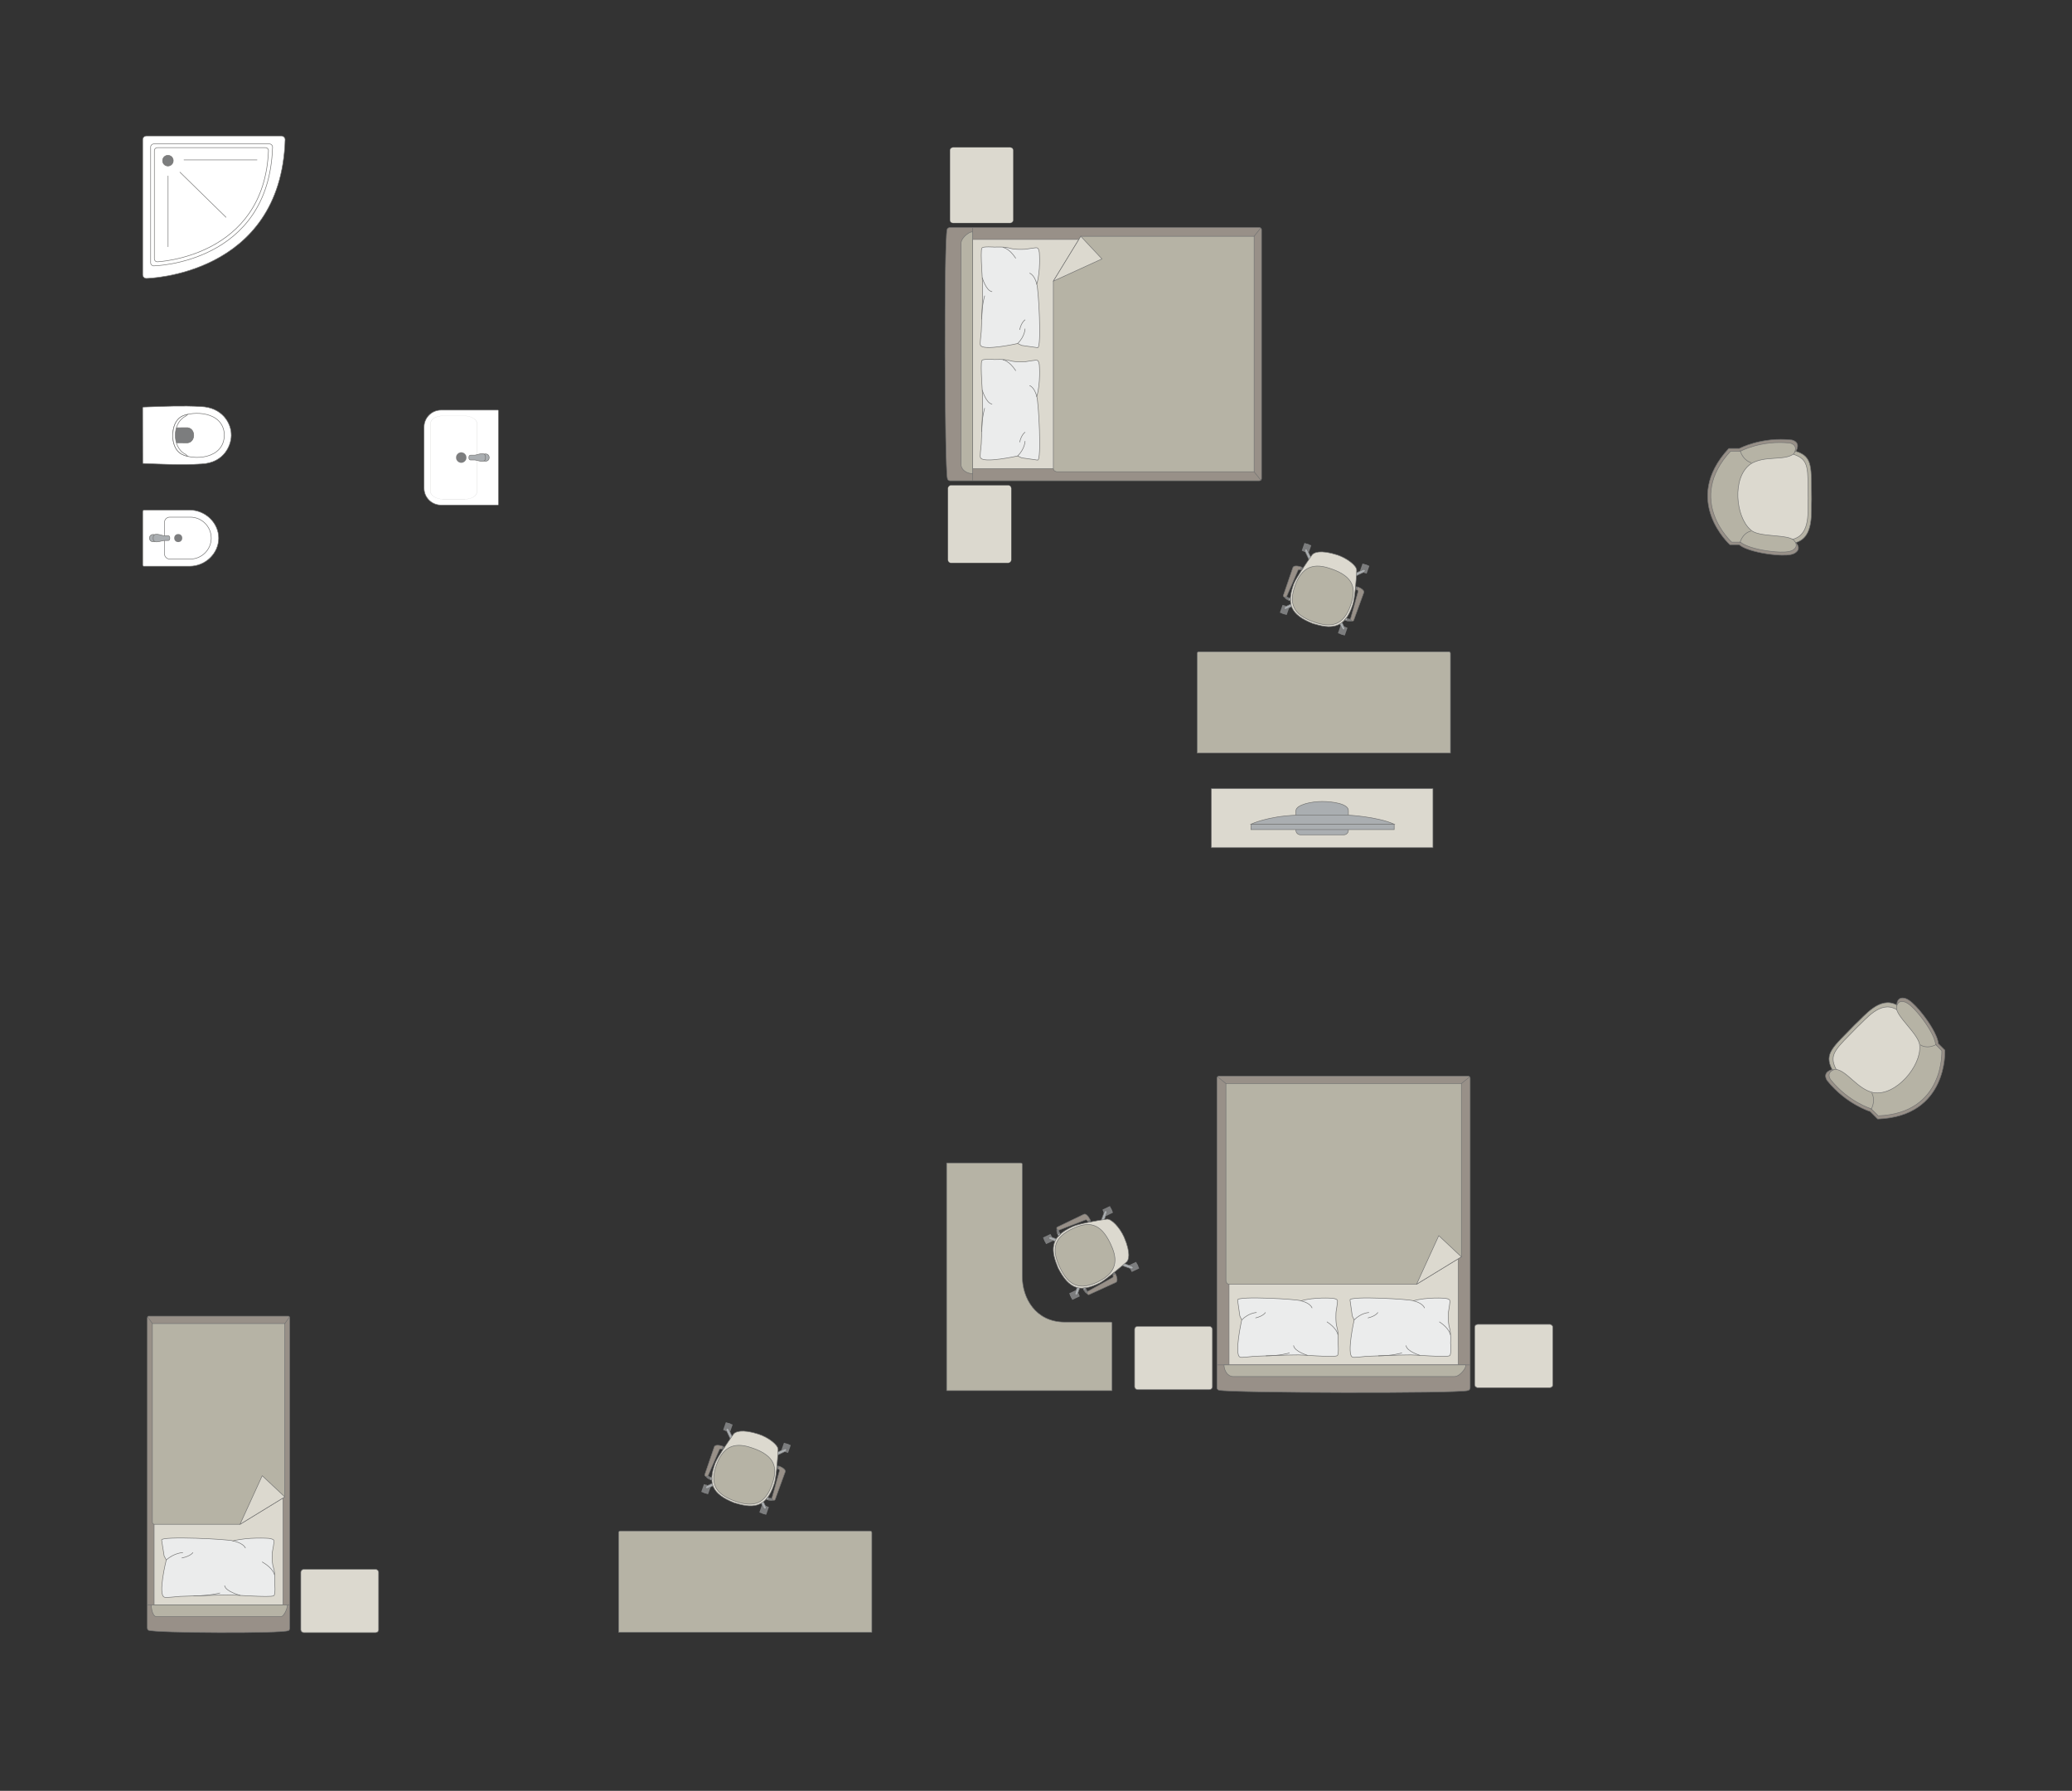 <?xml version="1.0" encoding="UTF-8"?>
<!DOCTYPE svg PUBLIC "-//W3C//DTD SVG 1.1//EN" "http://www.w3.org/Graphics/SVG/1.1/DTD/svg11.dtd">
<!-- Creator: CorelDRAW -->
<svg xmlns="http://www.w3.org/2000/svg" xml:space="preserve" width="130.927mm" height="113.164mm" version="1.1" style="shape-rendering:geometricPrecision; text-rendering:geometricPrecision; image-rendering:optimizeQuality; fill-rule:evenodd; clip-rule:evenodd"
viewBox="0 0 14592.82 12613"
 xmlns:xlink="http://www.w3.org/1999/xlink"
 xmlns:xodm="http://www.corel.com/coreldraw/odm/2003">
 <rect x="0" y="0" width="14592.82" height="12613" fill="#333333" stroke="none"/>
 <defs>
  <style type="text/css">
   <![CDATA[
    .str1 {stroke:#727271;stroke-width:3.92;stroke-miterlimit:22.926}
    .str2 {stroke:#727271;stroke-width:3.92;stroke-linejoin:round;stroke-miterlimit:22.926}
    .str0 {stroke:#727271;stroke-width:3.92;stroke-linecap:round;stroke-miterlimit:22.926}
    .str3 {stroke:#727271;stroke-width:3.92;stroke-linecap:round;stroke-linejoin:round;stroke-miterlimit:22.926}
    .fil2 {fill:none}
    .fil7 {fill:#EBECEC}
    .fil5 {fill:#DCD9CF}
    .fil4 {fill:#B6B3A5}
    .fil3 {fill:#AAAEB1}
    .fil6 {fill:#989088}
    .fil1 {fill:#7C7D7E}
    .fil0 {fill:white}
   ]]>
  </style>
 </defs>
 <g id="мебель">
  <g id="_3237618652784">
   <path class="fil0 str0" d="M1030.61 957.8l951.97 0c14.08,0 25.57,11.5 25.57,25.58 0,0 0,0 0,0 -29.5,961.81 -977.54,977.54 -977.54,977.54l0 0c-14.08,0 -25.58,-11.51 -25.58,-25.57l0 -951.97c0,-14.08 11.5,-25.58 25.58,-25.58z"/>
   <path class="fil0 str1" d="M1082.91 1013.79l814.9 0c12.05,0 21.89,9.85 21.89,21.89 0,0 0,0 0,0 -25.26,823.34 -836.79,836.8 -836.79,836.8l0 0c-12.05,0 -21.89,-9.85 -21.89,-21.89l0 -814.91c0,-12.04 9.84,-21.89 21.89,-21.89z"/>
   <path class="fil0 str1" d="M1107.5 1039.95l763.06 0c11.18,0 20.31,9.14 20.31,20.32 0,0 0,0 0,0 -29.34,753.85 -783.37,783.6 -783.37,783.6l0 0c-11.2,0 -20.33,-9.17 -20.33,-20.34l0 -763.26c0,-11.15 9.13,-20.32 20.33,-20.32z"/>
   <circle class="fil1 str1" cx="1182.62" cy="1131.55" r="37.55"/>
   <line class="fil2 str0" x1="1267.28" y1="1212.64" x2="1591.82" y2= "1530.29" />
   <line class="fil2 str0" x1="1295.8" y1="1126.1" x2="1810.15" y2= "1126.1" />
   <line class="fil2 str0" x1="1183.68" y1="1239.2" x2="1183.68" y2= "1737.82" />
  </g>
  <g id="_3237618652064">
   <path class="fil0 str1" d="M1005.04 3979.91l0 -377.42c0,-5.63 4.61,-10.24 10.25,-10.24l321.19 0c108.84,0 203.56,89.02 203.56,197.84l0 0c0,108.82 -94.71,197.84 -203.56,197.84l-323.43 0c-4.4,0 -8.01,-3.61 -8.01,-8.01z"/>
   <path class="fil0 str1" d="M1158.37 3900.45l0 -221.2c0,-20.36 16.64,-37.02 37,-37.02l144.69 0c81.19,0 147.6,66.42 147.6,147.6l0 0.02c0,81.19 -66.42,147.6 -147.6,147.6l-144.69 0c-20.36,0 -37,-16.65 -37,-37.02z"/>
   <circle class="fil1 str1" transform="matrix(2.52613E-15 -0.095 0.095 2.52707E-15 1255.32 3789.61)" r="294.9"/>
   <g>
    <ellipse class="fil3 str1" cx="1078.75" cy="3789.87" rx="25.78" ry="25.73"/>
    <path class="fil3 str1" d="M1156.49 3806.69l28.8 0c5.77,0 10.49,-6.2 10.49,-13.78l0 -5.97c0,-7.58 -4.71,-13.78 -10.49,-13.78l-28.92 0c-18.52,0 -77.43,-31.14 -77.43,13.78l0 5.97c0,42.43 58.91,13.78 77.55,13.78z"/>
   </g>
  </g>
  <g id="_3237618655376">
   <path class="fil0 str1" d="M1005.37 3261.33l-0.68 -388.82c0,-3.35 2.43,-5.36 5.33,-5.47 140.35,-5.07 276.82,-11.5 404.89,-3.63 149.31,5.33 209.74,114.66 213.36,188.41 6.87,74.79 -45.47,210.96 -213.36,216.01 -133.74,9.31 -269.93,1.28 -404.89,-3.62 -1.81,-0.17 -4.61,-0.28 -4.65,-2.86z"/>
   <path class="fil0 str1" d="M1278.09 3197.81c-82.5,-44.57 -82.5,-216.89 0,-264.39 82.78,-41.92 293.54,-37.38 302.04,126.91 0,177.25 -221.14,182.14 -302.04,137.48z"/>
   <path class="fil1 str1" d="M1234.95 3065.62l0 -43.37c0.02,-6.09 5.03,-9.52 9.81,-9.54 25.6,-0.13 51.2,-0.27 76.81,-0.4 58.73,8.31 55.41,101.28 -0.48,106.67 -25.43,-0.14 -50.88,-0.3 -76.32,-0.45 -4.64,0.17 -9.66,-2.27 -9.8,-6.59l-0.02 -46.32z"/>
   <path class="fil0 str1" d="M1308.45 3200.55l14.51 13.65c-57.09,-11.51 -103.87,-47.3 -106.74,-148.35 5.12,-92.47 38.97,-134.17 105.46,-147.51l-15.04 13.56c-47.6,22.4 -72.54,78.82 -71.69,133.7 -0.93,51.92 21.68,110.78 73.5,134.94z"/>
  </g>
  <g id="_3237618656768">
   <path class="fil0 str1" d="M2986.65 3007.78l0 430.39c0,65.37 53.47,118.84 118.84,118.84l401.2 0c2.11,0 3.81,-1.71 3.81,-3.81l0 -661.12c0,-2.11 -1.71,-3.81 -3.81,-3.81l-400.52 0c-65.74,0 -119.52,53.78 -119.52,119.52z"/>
   <rect class="fil0 str1" transform="matrix(-2.66633E-15 -0.101 -0.162 4.2773E-15 3359.47 3515.5)" width="5803.71" height="2019.76" rx="517.4" ry="517.4"/>
   <circle class="fil1 str1" transform="matrix(-4.43952E-15 -0.168 -0.167 4.4176E-15 3248.57 3222.63)" r="216.62"/>
   <g>
    <ellipse class="fil3 str1" cx="3419.53" cy="3222.58" rx="25.78" ry="25.73"/>
    <path class="fil3 str1" d="M3341.8 3239.4l-28.8 0c-5.77,0 -10.49,-6.2 -10.49,-13.78l0 -5.97c0,-7.58 4.71,-13.78 10.49,-13.78l28.92 0c18.52,0 77.43,-31.14 77.43,13.78l0 5.97c0,42.43 -58.91,13.78 -77.55,13.78z"/>
   </g>
  </g>
  <path class="fil4 str1" d="M8431.88 4601.32l0 702.12 1783.33 0 0 -702.12c0,-6.16 -5.03,-11.19 -11.19,-11.19l-1760.95 0c-6.16,0 -11.19,5.03 -11.19,11.19z"/>
  <g id="_3237618658016">
   <rect class="fil1 str2" transform="matrix(-0.057 -0.02 -0.02 0.057 9490.38 4421.32)" width="845.37" height="968.26" rx="41.82" ry="41.82"/>
   <rect class="fil1 str2" transform="matrix(-0.057 -0.02 -0.02 0.057 9081.19 4276.67)" width="845.37" height="968.26" rx="41.82" ry="41.82"/>
   <rect class="fil1 str2" transform="matrix(-0.057 -0.02 -0.02 0.057 9644.52 3985.29)" width="845.37" height="968.26" rx="41.82" ry="41.82"/>
   <rect class="fil1 str2" transform="matrix(-0.057 -0.02 -0.02 0.057 9235.32 3840.64)" width="845.37" height="968.26" rx="41.82" ry="41.82"/>
   <rect class="fil1 str2" transform="matrix(-0.048 -0.017 -0.017 0.049 9475.28 4415.99)" width="378.46" height="1130.45"/>
   <rect class="fil1 str2" transform="matrix(-0.048 -0.017 -0.017 0.049 9066.09 4271.34)" width="378.46" height="1130.45"/>
   <rect class="fil1 str2" transform="matrix(-0.048 -0.017 -0.017 0.049 9220.23 3835.3)" width="378.46" height="1130.45"/>
   <rect class="fil1 str2" transform="matrix(-0.048 -0.017 -0.017 0.049 9629.42 3979.95)" width="378.46" height="1130.45"/>
   <path class="fil3 str1" d="M9613.95 4015.53l0 0c-2.13,-4.48 -8.23,-6.02 -13.56,-3.52l-66.91 31.38c-5.35,2.51 -7.7,8.77 -5.56,13.25l0 0c2.14,4.47 8.48,6.56 13.79,3.98l66.46 -32.31c5.31,-2.59 7.92,-8.29 5.78,-12.77z"/>
   <path class="fil3 str1" d="M9193.68 3866.97l0 0c4.48,-2.14 10.19,0.49 12.76,5.78l32.33 66.46c2.59,5.31 0.48,11.66 -4,13.8l0 0c-4.47,2.14 -10.72,-0.22 -13.23,-5.57l-31.39 -66.91c-2.51,-5.34 -0.96,-11.42 3.52,-13.56z"/>
   <path class="fil3 str1" d="M9045.37 4286.53l0 0c2.14,4.48 8.23,6.03 13.58,3.52l66.91 -31.38c5.34,-2.5 7.7,-8.76 5.56,-13.24l0 0c-2.14,-4.48 -8.48,-6.56 -13.79,-3.99l-66.46 32.32c-5.31,2.57 -7.94,8.28 -5.8,12.76z"/>
   <path class="fil3 str1" d="M9465.99 4435.21l0 0c-4.48,2.14 -10.19,-0.48 -12.76,-5.78l-32.33 -66.45c-2.59,-5.31 -0.48,-11.66 4,-13.8l0 0c4.48,-2.14 10.72,0.22 13.23,5.56l31.39 66.91c2.51,5.34 0.96,11.44 -3.52,13.56z"/>
   <path class="fil5 str1" d="M9417.7 3908.09l0 0c-119.32,-38.39 -167.21,-16.21 -177.57,0.76 -37.18,54.2 -108,154.71 -127.66,202.02 -52.65,141.77 -25.57,218.52 134.22,281.02l0 0c117.59,35.24 223.12,48.35 281.02,-134.23 13.81,-41.15 23.46,-159.95 27.16,-241.34 1.23,-31.9 -67.14,-85.05 -137.16,-108.23z"/>
   <path class="fil4 str1" d="M9378.93 4007.41l0 0c-85.49,-30.22 -198.43,-51.11 -258.05,117.53l0 0c-43.13,122.01 -18.33,202.27 129.8,254.65l0 0c129.31,45.71 211.66,24.18 261.35,-116.37l0 0c41.74,-118.08 23.17,-200.57 -133.1,-255.81z"/>
   <path class="fil6 str1" d="M9552.81 4151.87l6.75 -19.1c0,0 53.8,17.68 45.16,42.12 -8.64,24.44 -70.76,193.93 -70.76,193.93 -3.93,10.39 -26.23,3.73 -23.04,-8.14l53.85 -194.78c0.93,-3.17 -1.32,-11.05 -11.96,-14.02z"/>
   <path class="fil1 str2" d="M9510.93 4360.68c0,0 -13.94,0.55 -29.26,-7.37l-10.19 12.35c0,0 26.74,15.35 48.04,7.35l-8.59 -12.33z"/>
   <path class="fil3 str1" d="M9490.97 4357.25c0,0 -6.83,9.02 -3.39,15.11 -5.77,-1.71 -11.15,-4.08 -16.07,-6.68l10.15 -12.37 9.31 3.93z"/>
   <polygon class="fil1 str2" points="9545.75,4145.38 9554.07,4148.32 9558.75,4135.09 9547,4130.94 "/>
   <path class="fil6 str1" d="M9159.99 4013.06l6.74 -19.1c0,0 -52.95,-20.07 -61.59,4.37 -8.64,24.44 -66.84,195.33 -66.84,195.33 -3.46,10.54 18.06,19.38 23.04,8.15l80.53 -185.35c1.27,-3.04 7.97,-7.77 18.12,-3.39z"/>
   <path class="fil1 str2" d="M9061.34 4201.81c0,0 9.99,9.04 26.87,12.51l0.01 16.04c0,0 -29.78,-4.75 -41.32,-24.35l14.43 -4.19z"/>
   <path class="fil3 str1" d="M9079.02 4211.67c0,0 -0.36,11.31 -6.87,13.89 5.57,2.31 10.57,3.71 16.03,4.78l0.03 -16.03 -9.2 -2.64z"/>
   <polygon class="fil1 str2" points="9169.56,4012.45 9161.24,4009.51 9165.92,3996.28 9177.67,4000.44 "/>
  </g>
  <rect class="fil5 str1" transform="matrix(1.29034E-14 -0.423 0.405 9.30334E-15 6690.31 1570.6)" width="1258.24" height="1100.96" rx="48.91" ry="48.91"/>
  <rect class="fil5 str1" transform="matrix(1.29034E-14 -0.434 0.405 9.56269E-15 6676.34 3964.34)" width="1258.24" height="1100.96" rx="48.91" ry="48.91"/>
  <g id="_3237618666896">
   <g>
    <path class="fil6 str1" d="M6672.41 3369.86c-19.27,-76.28 -24.51,-1677.05 -2.14,-1752 0,-8.49 11.3,-15.44 19.71,-15.44l2179.47 0c8.42,0 15.31,6.94 15.31,15.44l0 1752.45c0,8.49 -6.9,15.44 -15.31,15.44l-2018.67 0 -160.8 0c-8.42,0 -17.57,-7.4 -17.57,-15.89z"/>
    <line class="fil2 str1" x1="6850.58" y1="3385.76" x2="6850.58" y2= "1602.43" />
    <polygon class="fil5 str1" points="6850.58,1686.39 8814.68,1686.39 8814.68,3300.67 6850.58,3300.67 "/>
    <line class="fil2 str1" x1="8879.76" y1="3381.7" x2="8814.68" y2= "3300.67" />
    <line class="fil2 str1" x1="8814.68" y1="1686.39" x2="8879.02" y2= "1605.85" />
    <path class="fil4 str1" d="M6850.58 3336.16c-37.46,-0.41 -80.37,-23.14 -82,-63.2l0 -1560.01c0.62,-46.12 82,-96.47 82,-74.16l0 1697.37z"/>
    <path class="fil4 str1" d="M7611.74 1664.31l1220.83 0 0 1658.21 -1388.24 0c-12.66,0.07 -25.32,-9.73 -25.72,-21.86 0,-537.38 0,-783.29 0,-1320.68 30.27,-49.48 184.43,-301.46 193.13,-315.68z"/>
    <polygon class="fil5 str2" points="7611.75,1664.32 7760.96,1823.46 7418.62,1979.99 "/>
   </g>
   <g>
    <path class="fil7 str3" d="M6905.2 2430.84c-4.83,-8.82 2.92,-64.79 5.83,-97.28 0,0 11.21,-270.73 9.83,-297.26 2.83,-33.58 -19.58,-264.97 -5.32,-289.29 4.83,-13.1 90.09,-6.63 90.09,-6.63 0,0 68.17,-4.49 107.53,7.9 39.38,12.41 110.97,6.83 110.97,6.83 0,0 75.95,-12.96 79.18,-9.73 14.03,1.77 16.66,36 16.66,36 0,0 9.88,123.81 -18.22,220.72 11.63,16.67 36.57,454.71 5.51,446.47l-112.14 -15.88 -27.64 -13.32c0,0 -246.37,55.22 -262.28,11.47z"/>
    <path class="fil2 str3" d="M6986.29 2053.96c-41.33,-6.25 -67.81,-96.82 -67.81,-96.82"/>
    <path class="fil2 str3" d="M7153.37 1818.44c-46.21,-70.79 -89.36,-75.94 -89.36,-75.94"/>
    <path class="fil2 str3" d="M7252.03 1924.08c37.53,16.03 49.72,78.03 49.72,78.03"/>
    <path class="fil2 str3" d="M7167.48 2419.37c50.78,-50.68 51.85,-103.27 51.85,-103.27"/>
    <path class="fil2 str3" d="M7181.57 2321.58c12.77,-54.46 37.77,-68.86 37.77,-68.86"/>
    <path class="fil2 str3" d="M6914.45 2247.79c-0.35,-96.61 20.24,-163.95 20.24,-163.95"/>
   </g>
   <g>
    <path class="fil7 str3" d="M6905.2 3222.66c-4.83,-8.82 2.92,-64.79 5.83,-97.28 0,0 11.21,-270.73 9.83,-297.26 2.83,-33.58 -19.58,-264.97 -5.32,-289.29 4.83,-13.1 90.09,-6.63 90.09,-6.63 0,0 68.17,-4.49 107.53,7.9 39.38,12.41 110.97,6.83 110.97,6.83 0,0 75.95,-12.96 79.18,-9.73 14.03,1.77 16.66,36 16.66,36 0,0 9.88,123.81 -18.22,220.72 11.63,16.67 36.57,454.71 5.51,446.47l-112.14 -15.88 -27.64 -13.32c0,0 -246.37,55.22 -262.28,11.47z"/>
    <path class="fil2 str3" d="M6986.29 2845.78c-41.33,-6.25 -67.81,-96.82 -67.81,-96.82"/>
    <path class="fil2 str3" d="M7153.37 2610.25c-46.21,-70.79 -89.36,-75.94 -89.36,-75.94"/>
    <path class="fil2 str3" d="M7252.03 2715.89c37.53,16.03 49.72,78.03 49.72,78.03"/>
    <path class="fil2 str3" d="M7167.48 3211.19c50.78,-50.68 51.85,-103.27 51.85,-103.27"/>
    <path class="fil2 str3" d="M7181.57 3113.4c12.77,-54.46 37.77,-68.86 37.77,-68.86"/>
    <path class="fil2 str3" d="M6914.45 3039.61c-0.35,-96.61 20.24,-163.95 20.24,-163.95"/>
   </g>
  </g>
  <g id="_3237618673136">
   <path class="fil4 str1" d="M12648.19 3178.16c123.05,39.4 106.71,114.33 110.63,336.74 -5.03,90.72 20.97,267.63 -111.27,306.82 -132.24,39.2 -383.38,-57.74 -383.38,-57.74l-84.82 -273.92 15.99 -197.45 161.99 -116.11 232.9 -51.45 57.95 53.1z"/>
   <path class="fil5 str1" d="M12631.98 3200.01c114.49,36.54 99.29,106.01 102.93,312.19 -4.67,84.11 19.52,248.13 -103.52,284.46 -123.04,36.34 -356.71,-53.52 -356.71,-53.52l-78.91 -253.97 14.87 -183.05 150.72 -107.65 216.71 -47.7 53.91 49.23z"/>
   <path class="fil6 str1" d="M12175.24 3158.84l74.99 0c0,0 154.53,-83.68 370.01,-60.03 68.65,17.97 27.95,79.35 27.95,79.35 -68.44,55.83 -220.85,9.7 -324.81,77.33 -140.63,101.25 -110.08,395.05 1.64,488.91 56.19,59.51 285.37,29.38 326.24,81.34 0,0 40.33,41.19 -12.87,71.22 -53.2,30.03 -215.95,0.11 -215.95,0.11 0,0 -128.66,-20.56 -173.27,-60.89l-65.83 0c0,0 -347.19,-312.46 -8.09,-677.34z"/>
   <path class="fil4 str1" d="M12188.53 3177.3l70.62 0c0,0 145.52,-79.18 348.46,-56.81 64.65,17.01 26.33,75.09 26.33,75.09 -64.46,52.83 -208,9.17 -305.91,73.18 -132.43,95.81 -103.66,373.82 1.55,462.64 52.91,56.31 268.75,27.8 307.24,76.97 0,0 37.97,38.98 -12.13,67.39 -50.1,28.42 -203.38,0.11 -203.38,0.11 0,0 -121.17,-19.46 -163.19,-57.62l-61.98 0c0,0 -326.98,-295.66 -7.62,-640.95z"/>
   <path class="fil2 str1" d="M12253.79 3823.23c23.87,-76.36 78.42,-82.53 78.42,-82.53"/>
   <path class="fil2 str1" d="M12254.93 3172.11c23.87,76.36 79.73,86.74 79.73,86.74"/>
  </g>
  <g id="_3237618689168">
   <path class="fil4 str1" d="M12903.63 7533.12c-59.14,-114.87 5.39,-156.3 159.89,-316.33 67.69,-60.59 174.41,-204.08 295.63,-138.29 121.22,65.79 230.26,311.91 230.26,311.91l-133.72 253.67 -150.93 128.31 -196.63 -32.45 -201.07 -128.31 -3.43 -78.52z"/>
   <path class="fil5 str1" d="M12930.53 7529.13c-55.12,-106.79 4.76,-145.16 147.98,-293.55 62.76,-56.16 161.65,-189.24 274.34,-127.93 112.7,61.3 214.38,290.08 214.38,290.08l-123.76 235.38 -139.97 118.91 -182.69 -30.46 -186.96 -119.51 -3.32 -72.93z"/>
   <path class="fil6 str1" d="M13224.39 7881.2l-53.02 -53.02c0,0 -168.44,-50.1 -304.09,-219.18 -35.83,-61.25 36.35,-75.88 36.35,-75.88 87.86,8.92 163.02,149.32 284.36,175 171.03,27.84 357.17,-201.5 344.55,-346.88 2.34,-81.8 -181.01,-222.55 -173.17,-288.2 0,0 0.61,-57.63 59.46,-41.26 58.85,16.38 152.79,152.63 152.79,152.63 0,0 76.43,105.52 79.46,165.58l46.54 46.54c0,0 24.57,466.44 -473.23,484.66z"/>
   <path class="fil4 str1" d="M13228.05 7858.75l-49.93 -49.93c0,0 -158.89,-46.91 -286.57,-206.23 -33.69,-57.74 34.47,-71.71 34.47,-71.71 82.92,8.21 153.57,140.59 268.06,164.56 161.39,25.9 337.63,-191.03 326.04,-328.23 2.4,-77.23 -170.37,-209.69 -162.82,-271.68 0,0 0.7,-54.41 56.22,-39.08 55.52,15.33 143.89,143.74 143.89,143.74 0,0 71.91,99.43 74.64,156.13l43.83 43.84c0,0 22.15,440.27 -447.83,458.6z"/>
   <path class="fil2 str1" d="M13638.64 7355.86c-70.88,37.12 -113.81,2.91 -113.81,2.91"/>
   <path class="fil2 str1" d="M13177.42 7815.46c37.12,-70.86 4.96,-117.7 4.96,-117.7"/>
  </g>
  <rect class="fil5 str1" x="10385.97" y="9327.44" width="550.55" height="445.83" rx="21.4" ry="19.81"/>
  <rect class="fil5 str1" x="7990.82" y="9341.41" width="547.99" height="445.83" rx="21.3" ry="19.81"/>
  <g id="_3237618623072">
   <g>
    <path class="fil6 str1" d="M8586.71 9791.18c76.28,19.27 1677.05,24.51 1752,2.14 8.49,0 15.44,-11.3 15.44,-19.71l0 -2179.47c0,-8.42 -6.94,-15.31 -15.44,-15.31l-1752.45 0c-8.49,0 -15.44,6.9 -15.44,15.31l0 2018.67 0 160.8c0,8.42 7.4,17.57 15.89,17.57z"/>
    <line class="fil2 str1" x1="8570.81" y1="9613" x2="10354.14" y2= "9613" />
    <polygon class="fil5 str1" points="10270.18,9613 10270.18,7648.9 8655.9,7648.9 8655.9,9613 "/>
    <line class="fil2 str1" x1="8574.87" y1="7583.82" x2="8655.9" y2= "7648.9" />
    <line class="fil2 str1" x1="10270.18" y1="7648.9" x2="10350.72" y2= "7584.57" />
    <path class="fil4 str1" d="M8620.41 9613c0.41,37.46 23.14,80.37 63.2,82l1560.01 0c46.12,-0.62 96.47,-82 74.16,-82l-1697.37 0z"/>
    <path class="fil4 str1" d="M10292.26 8851.84l0 -1220.83 -1658.21 0 0 1388.24c-0.07,12.66 9.73,25.32 21.86,25.72 537.38,0 783.29,0 1320.68,0 49.48,-30.27 301.46,-184.43 315.68,-193.13z"/>
    <polygon class="fil5 str2" points="10292.25,8851.83 10133.11,8702.62 9976.57,9044.96 "/>
   </g>
   <g>
    <path class="fil7 str3" d="M9525.73 9558.38c8.82,4.83 64.79,-2.92 97.28,-5.83 0,0 270.73,-11.21 297.26,-9.83 33.58,-2.83 264.97,19.58 289.29,5.32 13.1,-4.83 6.63,-90.09 6.63,-90.09 0,0 4.49,-68.17 -7.9,-107.53 -12.41,-39.38 -6.83,-110.97 -6.83,-110.97 0,0 12.96,-75.95 9.73,-79.18 -1.77,-14.03 -36,-16.66 -36,-16.66 0,0 -123.81,-9.88 -220.72,18.22 -16.67,-11.63 -454.71,-36.57 -446.47,-5.51l15.88 112.14 13.32 27.64c0,0 -55.22,246.37 -11.47,262.28z"/>
    <path class="fil2 str3" d="M9902.61 9477.29c6.25,41.33 96.82,67.81 96.82,67.81"/>
    <path class="fil2 str3" d="M10138.13 9310.21c70.79,46.21 75.94,89.36 75.94,89.36"/>
    <path class="fil2 str3" d="M10032.49 9211.55c-16.03,-37.53 -78.03,-49.72 -78.03,-49.72"/>
    <path class="fil2 str3" d="M9537.2 9296.1c50.68,-50.78 103.27,-51.85 103.27,-51.85"/>
    <path class="fil2 str3" d="M9634.99 9282.01c54.46,-12.77 68.86,-37.77 68.86,-37.77"/>
    <path class="fil2 str3" d="M9708.77 9549.13c96.61,0.35 163.95,-20.24 163.95,-20.24"/>
   </g>
   <g>
    <path class="fil7 str3" d="M8733.91 9558.38c8.82,4.83 64.79,-2.92 97.28,-5.83 0,0 270.73,-11.21 297.26,-9.83 33.58,-2.83 264.97,19.58 289.29,5.32 13.1,-4.83 6.63,-90.09 6.63,-90.09 0,0 4.49,-68.17 -7.9,-107.53 -12.41,-39.38 -6.83,-110.97 -6.83,-110.97 0,0 12.96,-75.95 9.73,-79.18 -1.77,-14.03 -36,-16.66 -36,-16.66 0,0 -123.81,-9.88 -220.72,18.22 -16.67,-11.63 -454.71,-36.57 -446.47,-5.51l15.88 112.14 13.32 27.64c0,0 -55.22,246.37 -11.47,262.28z"/>
    <path class="fil2 str3" d="M9110.79 9477.29c6.25,41.33 96.82,67.81 96.82,67.81"/>
    <path class="fil2 str3" d="M9346.31 9310.21c70.79,46.21 75.94,89.36 75.94,89.36"/>
    <path class="fil2 str3" d="M9240.67 9211.55c-16.03,-37.53 -78.03,-49.72 -78.03,-49.72"/>
    <path class="fil2 str3" d="M8745.38 9296.1c50.68,-50.78 103.27,-51.85 103.27,-51.85"/>
    <path class="fil2 str3" d="M8843.17 9282.01c54.46,-12.77 68.86,-37.77 68.86,-37.77"/>
    <path class="fil2 str3" d="M8916.96 9549.13c96.61,0.35 163.95,-20.24 163.95,-20.24"/>
   </g>
  </g>
  <g id="_3237618630176">
   <rect class="fil1 str2" transform="matrix(0.026 0.055 -0.055 0.026 7398.61 8690.8)" width="845.37" height="968.26" rx="41.82" ry="41.82"/>
   <rect class="fil1 str2" transform="matrix(0.026 0.055 -0.055 0.026 7583.07 9083.66)" width="845.37" height="968.26" rx="41.82" ry="41.82"/>
   <rect class="fil1 str2" transform="matrix(0.026 0.055 -0.055 0.026 7817.23 8494.24)" width="845.37" height="968.26" rx="41.82" ry="41.82"/>
   <rect class="fil1 str2" transform="matrix(0.026 0.055 -0.055 0.026 8001.69 8887.1)" width="845.37" height="968.26" rx="41.82" ry="41.82"/>
   <rect class="fil1 str2" transform="matrix(0.022 0.046 -0.047 0.022 7405.41 8705.29)" width="378.46" height="1130.45"/>
   <rect class="fil1 str2" transform="matrix(0.022 0.046 -0.047 0.022 7589.87 9098.15)" width="378.46" height="1130.45"/>
   <rect class="fil1 str2" transform="matrix(0.022 0.046 -0.047 0.022 8008.5 8901.6)" width="378.46" height="1130.45"/>
   <rect class="fil1 str2" transform="matrix(0.022 0.046 -0.047 0.022 7824.04 8508.73)" width="378.46" height="1130.45"/>
   <path class="fil3 str1" d="M7790.17 8527.66l0 0c4.67,1.68 6.81,7.59 4.85,13.15l-24.59 69.68c-1.97,5.57 -7.97,8.54 -12.64,6.85l0 0c-4.67,-1.69 -7.37,-7.8 -5.33,-13.33l25.58 -69.34c2.04,-5.54 7.46,-8.72 12.13,-7.02z"/>
   <path class="fil3 str1" d="M7979.63 8931.14l0 0c1.68,-4.67 -1.49,-10.09 -7.03,-12.14l-69.33 -25.59c-5.54,-2.04 -11.65,0.68 -13.33,5.35l0 0c-1.69,4.67 1.28,10.66 6.84,12.62l69.68 24.61c5.57,1.96 11.47,-0.18 13.16,-4.85z"/>
   <path class="fil3 str1" d="M7576.81 9120.28l0 0c-4.67,-1.68 -6.81,-7.59 -4.85,-13.15l24.6 -69.69c1.96,-5.56 7.96,-8.53 12.63,-6.84l0 0c4.67,1.68 7.38,7.79 5.33,13.33l-25.58 69.33c-2.04,5.54 -7.46,8.72 -12.13,7.03z"/>
   <path class="fil3 str1" d="M7387.2 8716.44l0 0c-1.68,4.67 1.49,10.09 7.03,12.14l69.33 25.59c5.54,2.04 11.65,-0.68 13.33,-5.35l0 0c1.69,-4.67 -1.28,-10.66 -6.84,-12.62l-69.68 -24.6c-5.57,-1.97 -11.47,0.17 -13.16,4.84z"/>
   <path class="fil5 str1" d="M7916.51 8712.3l0 0c50.01,114.92 32.69,164.78 16.83,176.77 -50.25,42.37 -143.26,122.79 -188.39,147.05 -135.86,66.43 -214.91,47.08 -292.92,-105.74l0 0c-46.71,-113.51 -70.21,-217.22 105.74,-292.92 39.59,-17.82 156.84,-39.19 237.47,-50.93 31.61,-4.38 91.28,58.38 121.27,125.77z"/>
   <path class="fil4 str1" d="M7821.52 8760.71l0 0c38.53,82.08 70.51,192.4 -91.41,268.42l0 0c-117.14,54.99 -199.47,38.27 -266.25,-103.96l0 0c-58.29,-124.15 -45.02,-208.23 89.92,-271.58l0 0c113.36,-53.23 197.28,-42.92 267.73,107.11z"/>
   <path class="fil6 str1" d="M7660.56 8601.99l18.33 -8.62c0,0 -22.92,-51.78 -46.38,-40.76 -23.47,11.01 -185.98,89.62 -185.98,89.62 -9.94,4.94 -1.11,26.46 10.39,22.11l188.49 -72.87c3.07,-1.24 11.13,0.21 15.15,10.51z"/>
   <path class="fil1 str2" d="M7456.92 8664.35c0,0 0.84,13.93 10.22,28.38l-11.28 11.37c0,0 -17.92,-25.09 -12.06,-47.08l13.12 7.33z"/>
   <path class="fil3 str1" d="M7462.31 8683.86c0,0 -8.29,7.69 -14.7,4.86 2.27,5.58 5.16,10.69 8.24,15.34l11.3 -11.34 -4.84 -8.86z"/>
   <polygon class="fil1 str2" points="7667.71,8608.38 7663.97,8600.38 7676.66,8594.42 7681.96,8605.7 "/>
   <path class="fil6 str1" d="M7837.57 8979.14l18.35 -8.6c0,0 25.21,50.71 1.75,61.73 -23.47,11.02 -187.75,85.84 -187.75,85.84 -10.15,4.49 -21.08,-16.04 -10.39,-22.11l176.47 -98.48c2.9,-1.57 6.93,-8.7 1.57,-18.37z"/>
   <path class="fil1 str2" d="M7659.53 9095.99c0,0 -9.99,-9.04 -15.1,-25.5l-15.96 1.58c0,0 7.67,29.16 28.32,38.7l2.74 -14.78z"/>
   <path class="fil3 str1" d="M7647.96 9079.38c0,0 -11.21,1.47 -13.14,8.2 -2.84,-5.32 -4.74,-10.14 -6.34,-15.47l15.95 -1.63 3.53 8.89z"/>
   <polygon class="fil1 str2" points="7837.24,8969.54 7841,8977.54 7853.69,8971.58 7848.4,8960.3 "/>
  </g>
  <path class="fil4 str2" d="M7831.82 9794.32l-1164.86 0 0 -1603.51 521.48 0c5.88,-0.11 11.13,2.7 11.19,9.34l0 788.72c0,154.21 94.29,320.91 295.82,322.56l327.44 0c4.14,0.09 8.79,2.35 8.93,6.97l0 475.93z"/>
  <g id="_3237618640736">
   <rect class="fil5 str1" x="8531.55" y="5554.32" width="1560.41" height="415.74"/>
   <g>
    <path class="fil3 str1" d="M9311.23 5644.87l0 0c75.4,0 185.25,16.11 185.25,64.12l0 138.98c0,17.34 -14.2,31.54 -31.54,31.54l-306.39 0c-17.34,0 -31.54,-14.19 -31.54,-31.54l0 -137.25c0,-43.64 110.43,-65.85 184.22,-65.85z"/>
    <rect class="fil3 str1" x="8810.4" y="5804.66" width="1008.57" height="38.12"/>
    <path class="fil3 str1" d="M9129.44 5741.23l368.08 0c0,0 201.36,10.06 321.46,63.43l-1008.57 0c0,0 116.28,-55.81 319.04,-63.43z"/>
   </g>
  </g>
  <path class="fil4 str1" d="M4356.9 10793.92l0 702.12 1783.33 0 0 -702.12c0,-6.16 -5.03,-11.19 -11.19,-11.19l-1760.95 0c-6.16,0 -11.19,5.03 -11.19,11.19z"/>
  <g id="_3237618639344">
   <rect class="fil1 str2" transform="matrix(-0.057 -0.02 -0.02 0.057 5415.4 10613.9)" width="845.37" height="968.26" rx="41.82" ry="41.82"/>
   <rect class="fil1 str2" transform="matrix(-0.057 -0.02 -0.02 0.057 5006.21 10469.3)" width="845.37" height="968.26" rx="41.82" ry="41.82"/>
   <rect class="fil1 str2" transform="matrix(-0.057 -0.02 -0.02 0.057 5569.54 10177.9)" width="845.37" height="968.26" rx="41.82" ry="41.82"/>
   <rect class="fil1 str2" transform="matrix(-0.057 -0.02 -0.02 0.057 5160.34 10033.2)" width="845.37" height="968.26" rx="41.82" ry="41.82"/>
   <rect class="fil1 str2" transform="matrix(-0.048 -0.017 -0.017 0.049 5400.3 10608.6)" width="378.46" height="1130.45"/>
   <rect class="fil1 str2" transform="matrix(-0.048 -0.017 -0.017 0.049 4991.11 10463.9)" width="378.46" height="1130.45"/>
   <rect class="fil1 str2" transform="matrix(-0.048 -0.017 -0.017 0.049 5145.25 10027.9)" width="378.46" height="1130.45"/>
   <rect class="fil1 str2" transform="matrix(-0.048 -0.017 -0.017 0.049 5554.44 10172.6)" width="378.46" height="1130.45"/>
   <path class="fil3 str1" d="M5538.97 10208.13l0 0c-2.13,-4.48 -8.23,-6.02 -13.56,-3.52l-66.91 31.38c-5.35,2.51 -7.7,8.77 -5.56,13.25l0 0c2.14,4.47 8.48,6.56 13.79,3.98l66.46 -32.31c5.31,-2.59 7.92,-8.29 5.78,-12.77z"/>
   <path class="fil3 str1" d="M5118.7 10059.57l0 0c4.48,-2.14 10.19,0.49 12.76,5.78l32.33 66.46c2.59,5.31 0.48,11.66 -4,13.8l0 0c-4.47,2.14 -10.72,-0.22 -13.23,-5.57l-31.39 -66.91c-2.51,-5.34 -0.96,-11.42 3.52,-13.56z"/>
   <path class="fil3 str1" d="M4970.39 10479.13l0 0c2.14,4.48 8.23,6.03 13.58,3.52l66.91 -31.38c5.34,-2.5 7.7,-8.76 5.56,-13.24l0 0c-2.14,-4.48 -8.48,-6.56 -13.79,-3.99l-66.46 32.32c-5.31,2.57 -7.94,8.28 -5.8,12.76z"/>
   <path class="fil3 str1" d="M5391.01 10627.81l0 0c-4.48,2.14 -10.19,-0.48 -12.76,-5.78l-32.33 -66.45c-2.59,-5.31 -0.48,-11.66 4,-13.8l0 0c4.48,-2.14 10.72,0.22 13.23,5.56l31.39 66.91c2.51,5.34 0.96,11.44 -3.52,13.56z"/>
   <path class="fil5 str1" d="M5342.72 10100.69l0 0c-119.32,-38.39 -167.21,-16.21 -177.57,0.76 -37.18,54.2 -108,154.71 -127.66,202.02 -52.65,141.77 -25.57,218.52 134.22,281.02l0 0c117.59,35.24 223.12,48.35 281.02,-134.23 13.81,-41.15 23.46,-159.95 27.16,-241.34 1.23,-31.9 -67.14,-85.05 -137.16,-108.23z"/>
   <path class="fil4 str1" d="M5303.95 10200.01l0 0c-85.49,-30.22 -198.43,-51.11 -258.05,117.53l0 0c-43.13,122.01 -18.33,202.27 129.8,254.65l0 0c129.31,45.71 211.66,24.18 261.35,-116.37l0 0c41.74,-118.08 23.17,-200.57 -133.1,-255.81z"/>
   <path class="fil6 str1" d="M5477.83 10344.47l6.75 -19.1c0,0 53.8,17.68 45.16,42.12 -8.64,24.44 -70.76,193.93 -70.76,193.93 -3.93,10.39 -26.23,3.73 -23.04,-8.14l53.85 -194.78c0.93,-3.17 -1.32,-11.05 -11.96,-14.02z"/>
   <path class="fil1 str2" d="M5435.95 10553.28c0,0 -13.94,0.55 -29.26,-7.37l-10.19 12.35c0,0 26.74,15.35 48.04,7.35l-8.59 -12.33z"/>
   <path class="fil3 str1" d="M5416 10549.85c0,0 -6.83,9.02 -3.39,15.11 -5.77,-1.71 -11.15,-4.08 -16.07,-6.68l10.15 -12.37 9.31 3.93z"/>
   <polygon class="fil1 str2" points="5470.77,10337.98 5479.09,10340.92 5483.77,10327.69 5472.03,10323.54 "/>
   <path class="fil6 str1" d="M5085.01 10205.67l6.74 -19.1c0,0 -52.95,-20.07 -61.59,4.37 -8.64,24.44 -66.84,195.33 -66.84,195.33 -3.46,10.54 18.06,19.38 23.04,8.15l80.53 -185.35c1.27,-3.04 7.97,-7.77 18.12,-3.39z"/>
   <path class="fil1 str2" d="M4986.36 10394.41c0,0 9.99,9.04 26.87,12.51l0.01 16.04c0,0 -29.78,-4.75 -41.32,-24.35l14.43 -4.19z"/>
   <path class="fil3 str1" d="M5004.04 10404.27c0,0 -0.36,11.31 -6.87,13.89 5.57,2.31 10.57,3.71 16.03,4.78l0.03 -16.03 -9.2 -2.64z"/>
   <polygon class="fil1 str2" points="5094.58,10205.05 5086.26,10202.11 5090.94,10188.88 5102.69,10193.04 "/>
  </g>
  <g id="_3237618648704">
   <g>
    <path class="fil6 str1" d="M1046.51 11481.99c42.91,19.27 943.35,24.51 985.5,2.14 4.78,0 8.68,-11.3 8.68,-19.71l0 -2179.47c0,-8.42 -3.9,-15.31 -8.68,-15.31l-985.76 0c-4.78,0 -8.68,6.9 -8.68,15.31l0 2018.67 0 160.8c0,8.42 4.17,17.57 8.94,17.57z"/>
    <line class="fil2 str1" x1="1037.57" y1="11303.82" x2="2040.69" y2= "11303.82" />
    <polygon class="fil5 str1" points="1993.47,11303.82 1993.47,9339.72 1085.43,9339.72 1085.43,11303.82 "/>
    <line class="fil2 str1" x1="1039.86" y1="9274.63" x2="1085.43" y2= "9339.72" />
    <line class="fil2 str1" x1="1993.47" y1="9339.72" x2="2038.77" y2= "9275.38" />
    <path class="fil4 str1" d="M1065.47 11303.82c0.23,37.46 13.02,80.37 35.56,82l877.5 0c25.95,-0.62 54.27,-82 41.72,-82l-954.77 0z"/>
    <path class="fil4 str1" d="M2005.89 10542.65l0 -1220.82 -932.75 0 0 1398.13c0.43,12.65 8.09,15.83 15.37,15.83 302.27,0 299.42,0 601.69,0 57.76,-35.33 271.03,-165.82 315.68,-193.13z"/>
    <polygon class="fil5 str2" points="2005.87,10542.64 1846.73,10393.43 1690.2,10735.77 "/>
   </g>
   <g>
    <path class="fil7 str3" d="M1158.17 11249.2c9.91,4.83 72.88,-2.92 109.43,-5.83 0,0 304.58,-11.21 334.42,-9.83 37.77,-2.83 298.09,19.58 325.45,5.32 14.75,-4.83 7.46,-90.09 7.46,-90.09 0,0 5.06,-68.17 -8.88,-107.53 -13.94,-39.38 -7.69,-110.97 -7.69,-110.97 0,0 14.58,-75.95 10.96,-79.18 -2,-14.03 -40.5,-16.66 -40.5,-16.66 0,0 -139.29,-9.88 -248.32,18.22 -18.75,-11.63 -511.54,-36.57 -502.27,-5.51l17.88 112.14 14.98 27.64c0,0 -62.12,246.37 -12.9,262.28z"/>
    <path class="fil2 str3" d="M1582.16 11168.1c7.03,41.33 108.93,67.81 108.93,67.81"/>
    <path class="fil2 str3" d="M1847.11 11001.03c79.65,46.21 85.43,89.36 85.43,89.36"/>
    <path class="fil2 str3" d="M1728.28 10902.37c-18.03,-37.53 -87.8,-49.72 -87.8,-49.72"/>
    <path class="fil2 str3" d="M1171.07 10986.92c57.01,-50.78 116.17,-51.85 116.17,-51.85"/>
    <path class="fil2 str3" d="M1281.09 10972.83c61.26,-12.77 77.46,-37.77 77.46,-37.77"/>
    <path class="fil2 str3" d="M1364.09 11239.95c108.68,0.35 184.44,-20.24 184.44,-20.24"/>
   </g>
  </g>
  <rect class="fil5 str1" x="2118.61" y="11052.85" width="547.99" height="445.83" rx="21.3" ry="19.81"/>
 </g>
 <g id="контур">
  <polygon class="fil2" points="-0,12613 14592.82,12613 14592.82,0 -0,0 "/>
 </g>
</svg>
